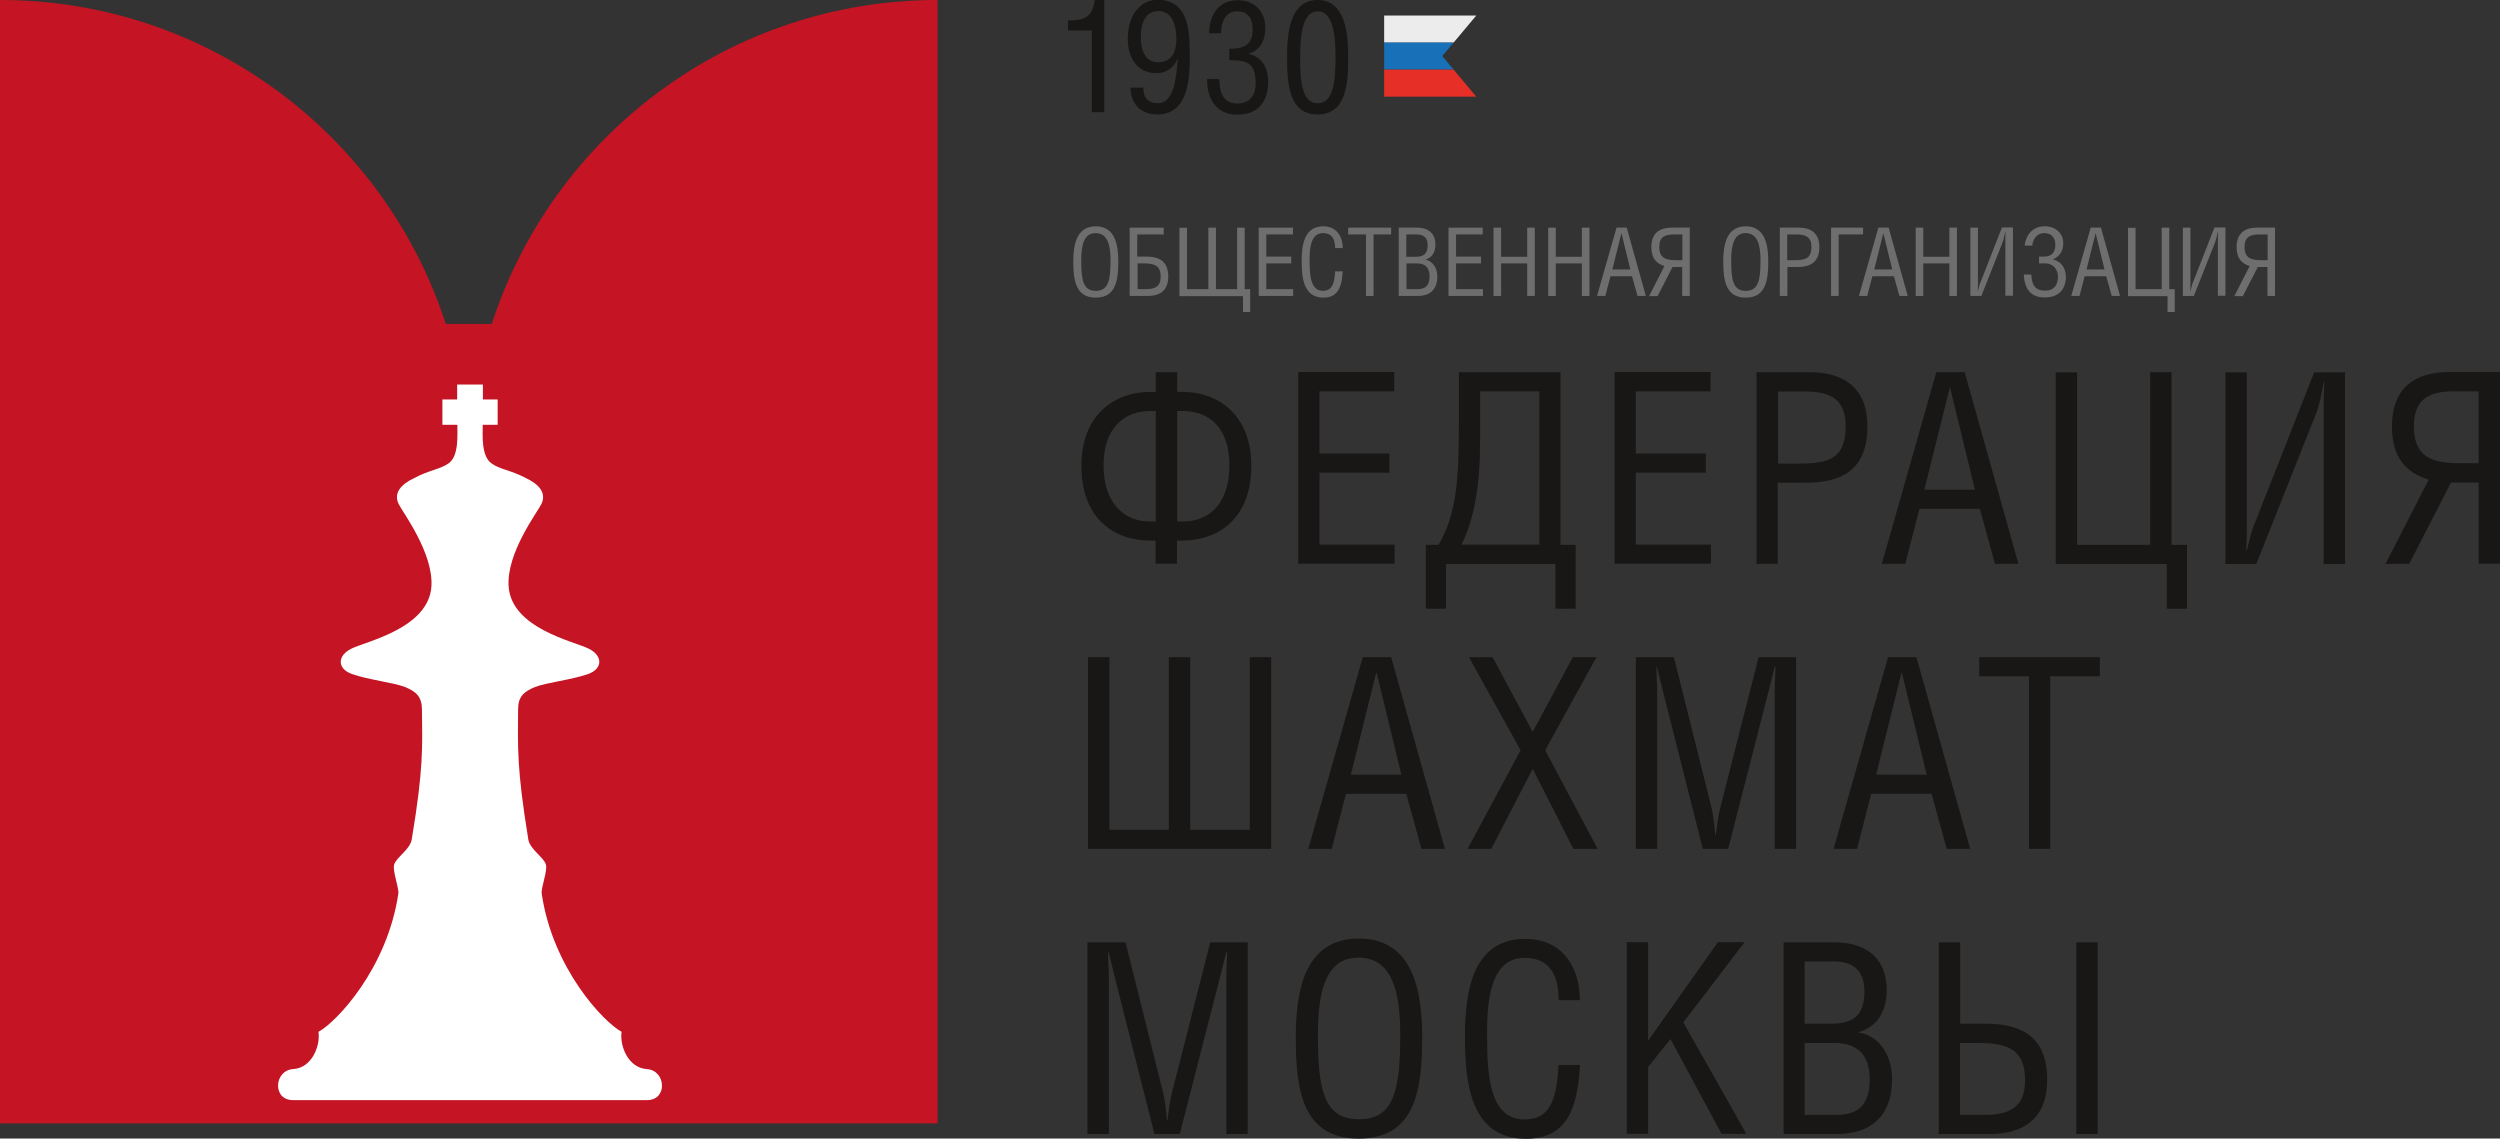 <?xml version="1.0" encoding="UTF-8"?> <svg xmlns="http://www.w3.org/2000/svg" id="_Слой_2" data-name="Слой_2" viewBox="0 0 132.12 60.17"><rect x="0" y="0" width="132.12" height="60.17" fill="#333333" stroke="none"/><defs><style> .cls-1 { fill: #c51423; } .cls-2 { fill: #fff; } .cls-3 { fill: #e63027; } .cls-4 { fill: #ececec; } .cls-5 { fill: #6e6e6e; } .cls-6 { fill: #1770b8; } .cls-7 { fill: #181716; } </style></defs><g id="Layer_1"><path class="cls-1" d="M25.99,17.12h-2.43C20.34,7.18,11.01,0,0,0v59.37h49.55V0c-11.01,0-20.34,7.18-23.56,17.12Z"></path><path class="cls-2" d="M24.16,20.32v.79h-.78v1.34h.79c0,.55.08,1.63-.44,2.02-.44.33-1.05.37-1.83.79-.73.34-1.11.81-.83,1.38.23.46,1.84,2.59,1.73,4.35-.15,2.22-3.45,2.9-4.23,3.29-.77.38-.74,1.07.03,1.34.87.31,2.21.45,2.81.69.61.25.88.52.89,1.19.02,1.98.09,3.09-.54,6.86-.09.54-.81.94-.93,1.33-.1.34.27,1.24.22,1.55-.6,3.98-3.28,6.78-4.22,7.29.11.73-.34,1.91-1.34,1.97s-1.12,1.64,0,1.64h18.7c1.12,0,1-1.58,0-1.64s-1.45-1.24-1.34-1.97c-.94-.51-3.63-3.32-4.22-7.29-.05-.32.32-1.22.22-1.55-.11-.39-.84-.79-.93-1.33-.62-3.78-.55-4.88-.54-6.86,0-.67.28-.94.89-1.19.6-.24,1.94-.38,2.81-.69.77-.27.8-.96.03-1.34-.78-.39-4.08-1.07-4.23-3.29-.12-1.76,1.5-3.89,1.73-4.35.28-.57-.1-1.04-.83-1.38-.78-.42-1.39-.45-1.83-.79-.52-.4-.44-1.47-.44-2.02h.79v-1.34h-.78v-.79h-1.37Z"></path><g><path class="cls-5" d="M56.72,13.83c0-.83.14-1.87,1.19-1.87s1.19,1.04,1.19,1.87c0,1-.14,1.9-1.19,1.9s-1.19-.9-1.19-1.9ZM57.9,12.32c-.62,0-.76.64-.76,1.45,0,1.05.11,1.6.77,1.6s.78-.55.78-1.6c0-.81-.15-1.45-.79-1.45Z"></path><path class="cls-5" d="M61.5,12.03v.36h-1.4v1.17h.48c.65,0,1.16.22,1.16,1.06,0,.72-.43,1.02-1.08,1.02h-.96v-3.61h1.8ZM60.11,15.28h.46c.48,0,.77-.15.77-.66,0-.58-.33-.7-.88-.7h-.34v1.36Z"></path><path class="cls-5" d="M62.74,15.28h1.12v-3.25h.4v3.25h1.12v-3.25h.4v3.25h.29v1.21h-.38v-.84h-3.36v-3.61h.4v3.25Z"></path><path class="cls-5" d="M68.33,12.03v.36h-1.41v1.17h1.32v.36h-1.32v1.36h1.42v.36h-1.82v-3.61h1.81Z"></path><path class="cls-5" d="M70.56,13.11c0-.44-.15-.79-.65-.79-.7,0-.7.98-.7,1.46,0,.73.04,1.59.7,1.59.52,0,.61-.43.65-1.03h.4c-.05.83-.25,1.39-1.02,1.39-1.06,0-1.15-1.08-1.15-1.94s.15-1.83,1.14-1.83c.68,0,1.03.51,1.03,1.15h-.4Z"></path><path class="cls-5" d="M72.59,15.64h-.4v-3.25h-.94v-.36h2.27v.36h-.93v3.25Z"></path><path class="cls-5" d="M73.92,12.03h.95c.68,0,.99.36.99.9,0,.4-.19.7-.53.79h0c.34.06.63.39.63.89,0,.67-.37,1.03-1.04,1.03h-1v-3.61ZM74.32,13.57h.5c.4,0,.63-.15.63-.61,0-.41-.22-.57-.59-.57h-.54v1.17ZM74.32,15.28h.6c.43,0,.63-.21.63-.68s-.25-.68-.66-.68h-.56v1.36Z"></path><path class="cls-5" d="M78.36,12.03v.36h-1.41v1.17h1.32v.36h-1.32v1.36h1.42v.36h-1.82v-3.61h1.81Z"></path><path class="cls-5" d="M79.33,13.57h1.38v-1.54h.4v3.61h-.4v-1.72h-1.38v1.72h-.4v-3.61h.4v1.54Z"></path><path class="cls-5" d="M82.22,13.57h1.38v-1.54h.4v3.61h-.4v-1.72h-1.38v1.72h-.4v-3.61h.4v1.54Z"></path><path class="cls-5" d="M85.44,12.03h.53l1.01,3.61h-.44l-.29-1.04h-1.14l-.27,1.04h-.44l1.03-3.61ZM85.7,12.32h-.01l-.48,1.92h.95l-.47-1.92Z"></path><path class="cls-5" d="M88.91,14.11h-.52l-.79,1.54h-.45l.81-1.59c-.41-.13-.69-.39-.69-1.01,0-.72.43-1.02,1.08-1.02h.95v3.61h-.4v-1.54ZM88.91,12.39h-.46c-.48,0-.76.15-.76.66,0,.58.33.7.88.7h.34v-1.36Z"></path><path class="cls-5" d="M91.07,13.83c0-.83.14-1.87,1.19-1.87s1.19,1.04,1.19,1.87c0,1-.14,1.9-1.19,1.9s-1.19-.9-1.19-1.9ZM92.25,12.32c-.62,0-.76.64-.76,1.45,0,1.05.11,1.6.77,1.6s.78-.55.78-1.6c0-.81-.15-1.45-.79-1.45Z"></path><path class="cls-5" d="M94.46,15.64h-.4v-3.61h1c.66,0,1.09.31,1.09,1.02,0,.84-.51,1.06-1.16,1.06h-.53v1.53ZM94.46,13.75h.39c.55,0,.88-.09.88-.7,0-.51-.29-.66-.77-.66h-.51v1.36Z"></path><path class="cls-5" d="M98.46,12.03v.36h-1.29v3.25h-.4v-3.61h1.7Z"></path><path class="cls-5" d="M99.28,12.03h.53l1.01,3.61h-.44l-.29-1.04h-1.14l-.27,1.04h-.44l1.03-3.61ZM99.54,12.32h-.01l-.48,1.92h.95l-.47-1.92Z"></path><path class="cls-5" d="M101.64,13.57h1.38v-1.54h.4v3.61h-.4v-1.72h-1.38v1.72h-.4v-3.61h.4v1.54Z"></path><path class="cls-5" d="M104.53,12.03v2.95c0,.13,0,.27-.01.4h.01c.05-.17.06-.3.15-.5l1.12-2.86h.58v3.61h-.4v-2.88c0-.19,0-.37,0-.55h0c-.04.22-.08.42-.14.59l-1.13,2.85h-.58v-3.61h.4Z"></path><path class="cls-5" d="M107,12.98c.08-.63.46-1.02,1.07-1.02.57,0,.97.38.97.89,0,.48-.26.74-.56.86.41.08.7.42.7.95,0,.39-.2,1.06-1.11,1.06-.8,0-1.07-.49-1.12-1.21h.4c.03.54.19.85.73.85s.68-.4.68-.75-.25-.69-.66-.69h-.34v-.36h.27c.39,0,.59-.22.59-.62s-.22-.62-.59-.62c-.34,0-.59.26-.63.66h-.4Z"></path><path class="cls-5" d="M110.5,12.03h.53l1.01,3.61h-.44l-.29-1.04h-1.14l-.27,1.04h-.44l1.03-3.61ZM110.76,12.32h-.01l-.48,1.92h.95l-.47-1.92Z"></path><path class="cls-5" d="M112.86,15.28h1.38v-3.25h.4v3.25h.29v1.21h-.38v-.84h-2.09v-3.61h.4v3.25Z"></path><path class="cls-5" d="M115.76,12.03v2.95c0,.13,0,.27-.01.4h.01c.05-.17.06-.3.15-.5l1.12-2.86h.58v3.61h-.4v-2.88c0-.19,0-.37,0-.55h0c-.04.22-.08.42-.14.59l-1.13,2.85h-.58v-3.61h.4Z"></path><path class="cls-5" d="M119.84,14.11h-.52l-.79,1.54h-.45l.81-1.59c-.41-.13-.69-.39-.69-1.01,0-.72.43-1.02,1.08-1.02h.95v3.61h-.4v-1.54ZM119.84,12.39h-.46c-.48,0-.76.15-.76.66,0,.58.33.7.88.7h.34v-1.36Z"></path></g><g><polygon class="cls-4" points="78.02 .82 73.15 .82 73.15 2.25 76.82 2.25 78.02 .82"></polygon><polygon class="cls-6" points="76.22 2.96 76.82 2.25 73.15 2.25 73.15 3.68 76.82 3.68 76.22 2.96"></polygon><polygon class="cls-3" points="73.15 3.68 73.15 5.11 78.02 5.11 76.82 3.68 73.15 3.68"></polygon></g><g><path class="cls-7" d="M62.21,19.67v1.04h.28c1.8,0,3.64,1.14,3.64,3.91s-1.73,3.95-3.66,3.95h-.27v1.22h-1.13v-1.22h-.28c-1.93,0-3.64-1.18-3.64-3.95s1.83-3.91,3.63-3.91h.3v-1.04h1.13ZM61.08,21.72h-.28c-1.39,0-2.48.9-2.48,2.87s1.06,2.97,2.46,2.97h.3v-5.84ZM62.21,27.56h.3c1.41,0,2.46-.96,2.46-2.97s-1.08-2.87-2.48-2.87h-.28v5.84Z"></path><path class="cls-7" d="M73.68,19.67v1.01h-3.95v3.29h3.7v1.01h-3.7v3.8h3.97v1.01h-5.09v-10.13h5.08Z"></path><path class="cls-7" d="M82.47,19.67v9.12h.8v3.38h-1.07v-2.36h-5.78v2.36h-1.07v-3.38h.68c.96-1.66,1.07-3.5,1.07-6.53v-2.59h5.37ZM78.22,20.68v2.63c0,2.39-.32,4.14-.98,5.47h4.11v-8.1h-3.12Z"></path><path class="cls-7" d="M90.4,19.67v1.01h-3.95v3.29h3.7v1.01h-3.7v3.8h3.97v1.01h-5.09v-10.13h5.08Z"></path><path class="cls-7" d="M93.96,29.8h-1.13v-10.13h2.81c1.84,0,3.05.86,3.05,2.86,0,2.36-1.43,2.98-3.26,2.98h-1.48v4.29ZM93.96,24.5h1.1c1.55,0,2.48-.24,2.48-1.97,0-1.43-.8-1.84-2.15-1.84h-1.42v3.81Z"></path><path class="cls-7" d="M102.34,19.67h1.49l2.84,10.13h-1.24l-.8-2.91h-3.19l-.75,2.91h-1.24l2.88-10.13ZM103.07,20.49h-.03l-1.34,5.39h2.67l-1.31-5.39Z"></path><path class="cls-7" d="M109.76,28.79h3.87v-9.12h1.13v9.12h.82v3.38h-1.07v-2.36h-5.87v-10.13h1.13v9.12Z"></path><path class="cls-7" d="M118.74,19.67v8.27c0,.37-.01.76-.03,1.13h.03c.14-.46.18-.83.41-1.39l3.15-8h1.63v10.13h-1.13v-8.08c0-.52.01-1.04.03-1.55h-.03c-.1.61-.21,1.18-.39,1.65l-3.17,7.98h-1.63v-10.13h1.13Z"></path><path class="cls-7" d="M130.99,25.5h-1.46l-2.21,4.3h-1.25l2.28-4.45c-1.15-.37-1.94-1.1-1.94-2.83,0-2.01,1.2-2.86,3.04-2.86h2.67v10.13h-1.13v-4.3ZM130.99,20.68h-1.28c-1.35,0-2.14.41-2.14,1.84,0,1.62.91,1.96,2.46,1.96h.96v-3.8Z"></path><path class="cls-7" d="M58.62,43.85h3.15v-9.12h1.13v9.12h3.15v-9.12h1.13v10.13h-9.68v-10.13h1.13v9.12Z"></path><path class="cls-7" d="M72.03,34.73h1.49l2.84,10.13h-1.24l-.8-2.91h-3.19l-.75,2.91h-1.24l2.88-10.13ZM72.76,35.55h-.03l-1.34,5.39h2.67l-1.31-5.39Z"></path><path class="cls-7" d="M78.88,34.73l2.12,3.95,2.12-3.95h1.25l-2.71,4.92,2.77,5.21h-1.28l-2.15-4.23-2.19,4.23h-1.25l2.8-5.21-2.73-4.92h1.25Z"></path><path class="cls-7" d="M88.46,34.73l1.98,7.91c.1.42.15.84.21,1.49h.03c.07-.51.1-.93.25-1.51l2.01-7.89h1.98v10.13h-1.13v-8.34c0-.44.04-.9.04-1.28h-.04c-.14.59-.24.94-.34,1.35l-2.12,8.27h-1.34l-2.12-8.38c-.08-.35-.17-.69-.3-1.24h-.03c0,.54.04.87.04,1.31v8.31h-1.13v-10.13h1.98Z"></path><path class="cls-7" d="M99.79,34.73h1.49l2.84,10.13h-1.24l-.8-2.91h-3.19l-.75,2.91h-1.24l2.88-10.13ZM100.52,35.55h-.03l-1.34,5.39h2.67l-1.31-5.39Z"></path><path class="cls-7" d="M108.36,44.86h-1.13v-9.12h-2.63v-1.01h6.37v1.01h-2.62v9.12Z"></path><path class="cls-7" d="M59.48,49.8l1.98,7.91c.1.42.15.84.21,1.49h.03c.07-.51.1-.93.25-1.51l2.01-7.89h1.98v10.13h-1.13v-8.34c0-.44.04-.9.04-1.28h-.04c-.14.59-.24.94-.34,1.35l-2.12,8.27h-1.34l-2.12-8.38c-.08-.35-.17-.69-.3-1.24h-.03c0,.54.04.87.04,1.31v8.31h-1.13v-10.13h1.98Z"></path><path class="cls-7" d="M68.48,54.85c0-2.32.38-5.25,3.33-5.25s3.35,2.93,3.35,5.25c0,2.8-.39,5.32-3.35,5.32s-3.33-2.52-3.33-5.32ZM71.79,50.61c-1.73,0-2.14,1.79-2.14,4.05,0,2.94.31,4.49,2.17,4.49s2.18-1.55,2.18-4.47c0-2.26-.42-4.07-2.21-4.07Z"></path><path class="cls-7" d="M82.37,52.84c0-1.22-.41-2.22-1.81-2.22-1.96,0-1.97,2.76-1.97,4.09,0,2.05.11,4.45,1.97,4.45,1.46,0,1.7-1.21,1.81-2.88h1.13c-.13,2.34-.7,3.9-2.86,3.9-2.98,0-3.22-3.04-3.22-5.43s.42-5.13,3.19-5.13c1.91,0,2.88,1.42,2.88,3.24h-1.13Z"></path><path class="cls-7" d="M87.1,55l3.69-5.21h1.41l-3.24,4.24,3.33,5.89h-1.31l-2.7-5.01-1.18,1.48v3.53h-1.13v-10.13h1.13v5.21Z"></path><path class="cls-7" d="M94.26,49.8h2.66c1.9,0,2.79,1.01,2.79,2.53,0,1.12-.52,1.95-1.48,2.21v.03c.96.13,1.76,1.06,1.76,2.46,0,1.89-1.04,2.9-2.93,2.9h-2.8v-10.13ZM95.38,54.1h1.39c1.13,0,1.76-.41,1.76-1.7,0-1.15-.62-1.59-1.65-1.59h-1.51v3.29ZM95.38,58.92h1.67c1.21,0,1.76-.58,1.76-1.9s-.7-1.9-1.86-1.9h-1.58v3.8Z"></path><path class="cls-7" d="M103.59,54.1h1.34c1.83,0,3.26.62,3.26,2.97,0,2.01-1.21,2.86-3.04,2.86h-2.69v-10.13h1.13v4.31ZM103.59,58.92h1.28c1.35,0,2.15-.41,2.15-1.84,0-1.62-.91-1.96-2.48-1.96h-.96v3.8ZM110.86,59.93h-1.13v-10.13h1.13v10.13Z"></path></g><g><path class="cls-7" d="M57.7,1.61h-1.26v-.53c.85,0,1.31-.16,1.41-1.08h.51v5.93h-.66V1.61Z"></path><path class="cls-7" d="M62.88,2.74c0,1.24,0,3.31-1.72,3.31-.87,0-1.41-.56-1.41-1.42h.67c0,.53.23.82.79.82.85,0,.96-1.42,1.03-2.31h-.02c-.23.51-.67.73-1.09.73-1.06,0-1.53-.86-1.53-1.81,0-1.27.67-2.07,1.57-2.07,1.59,0,1.7,1.53,1.7,2.74ZM61.2.59c-.74,0-.91.76-.91,1.36s.16,1.34.92,1.34.96-.62.96-1.24-.18-1.47-.97-1.47Z"></path><path class="cls-7" d="M64.97,2.58c.77,0,1.23-.22,1.23-1.01,0-.58-.22-.97-.83-.97s-.84.56-.84,1.16h-.63c0-.99.53-1.75,1.51-1.75.88,0,1.46.59,1.46,1.47,0,.64-.26,1.19-.9,1.36.7.16,1.05.7,1.05,1.49,0,.99-.5,1.73-1.62,1.73s-1.61-.81-1.61-1.88h.65c0,.64.16,1.29.96,1.29.65,0,.96-.45.96-1.06,0-1.04-.39-1.23-1.39-1.23v-.59Z"></path><path class="cls-7" d="M68.02,3.01c0-1.16.11-3.01,1.61-3.01s1.62,1.84,1.62,3.01c0,1.34-.07,3.04-1.62,3.04s-1.61-1.7-1.61-3.04ZM69.64,5.46c.84,0,.94-1.22.94-2.44,0-1.05-.1-2.42-.94-2.42s-.93,1.38-.93,2.42c0,1.23.08,2.44.93,2.44Z"></path></g></g></svg> 